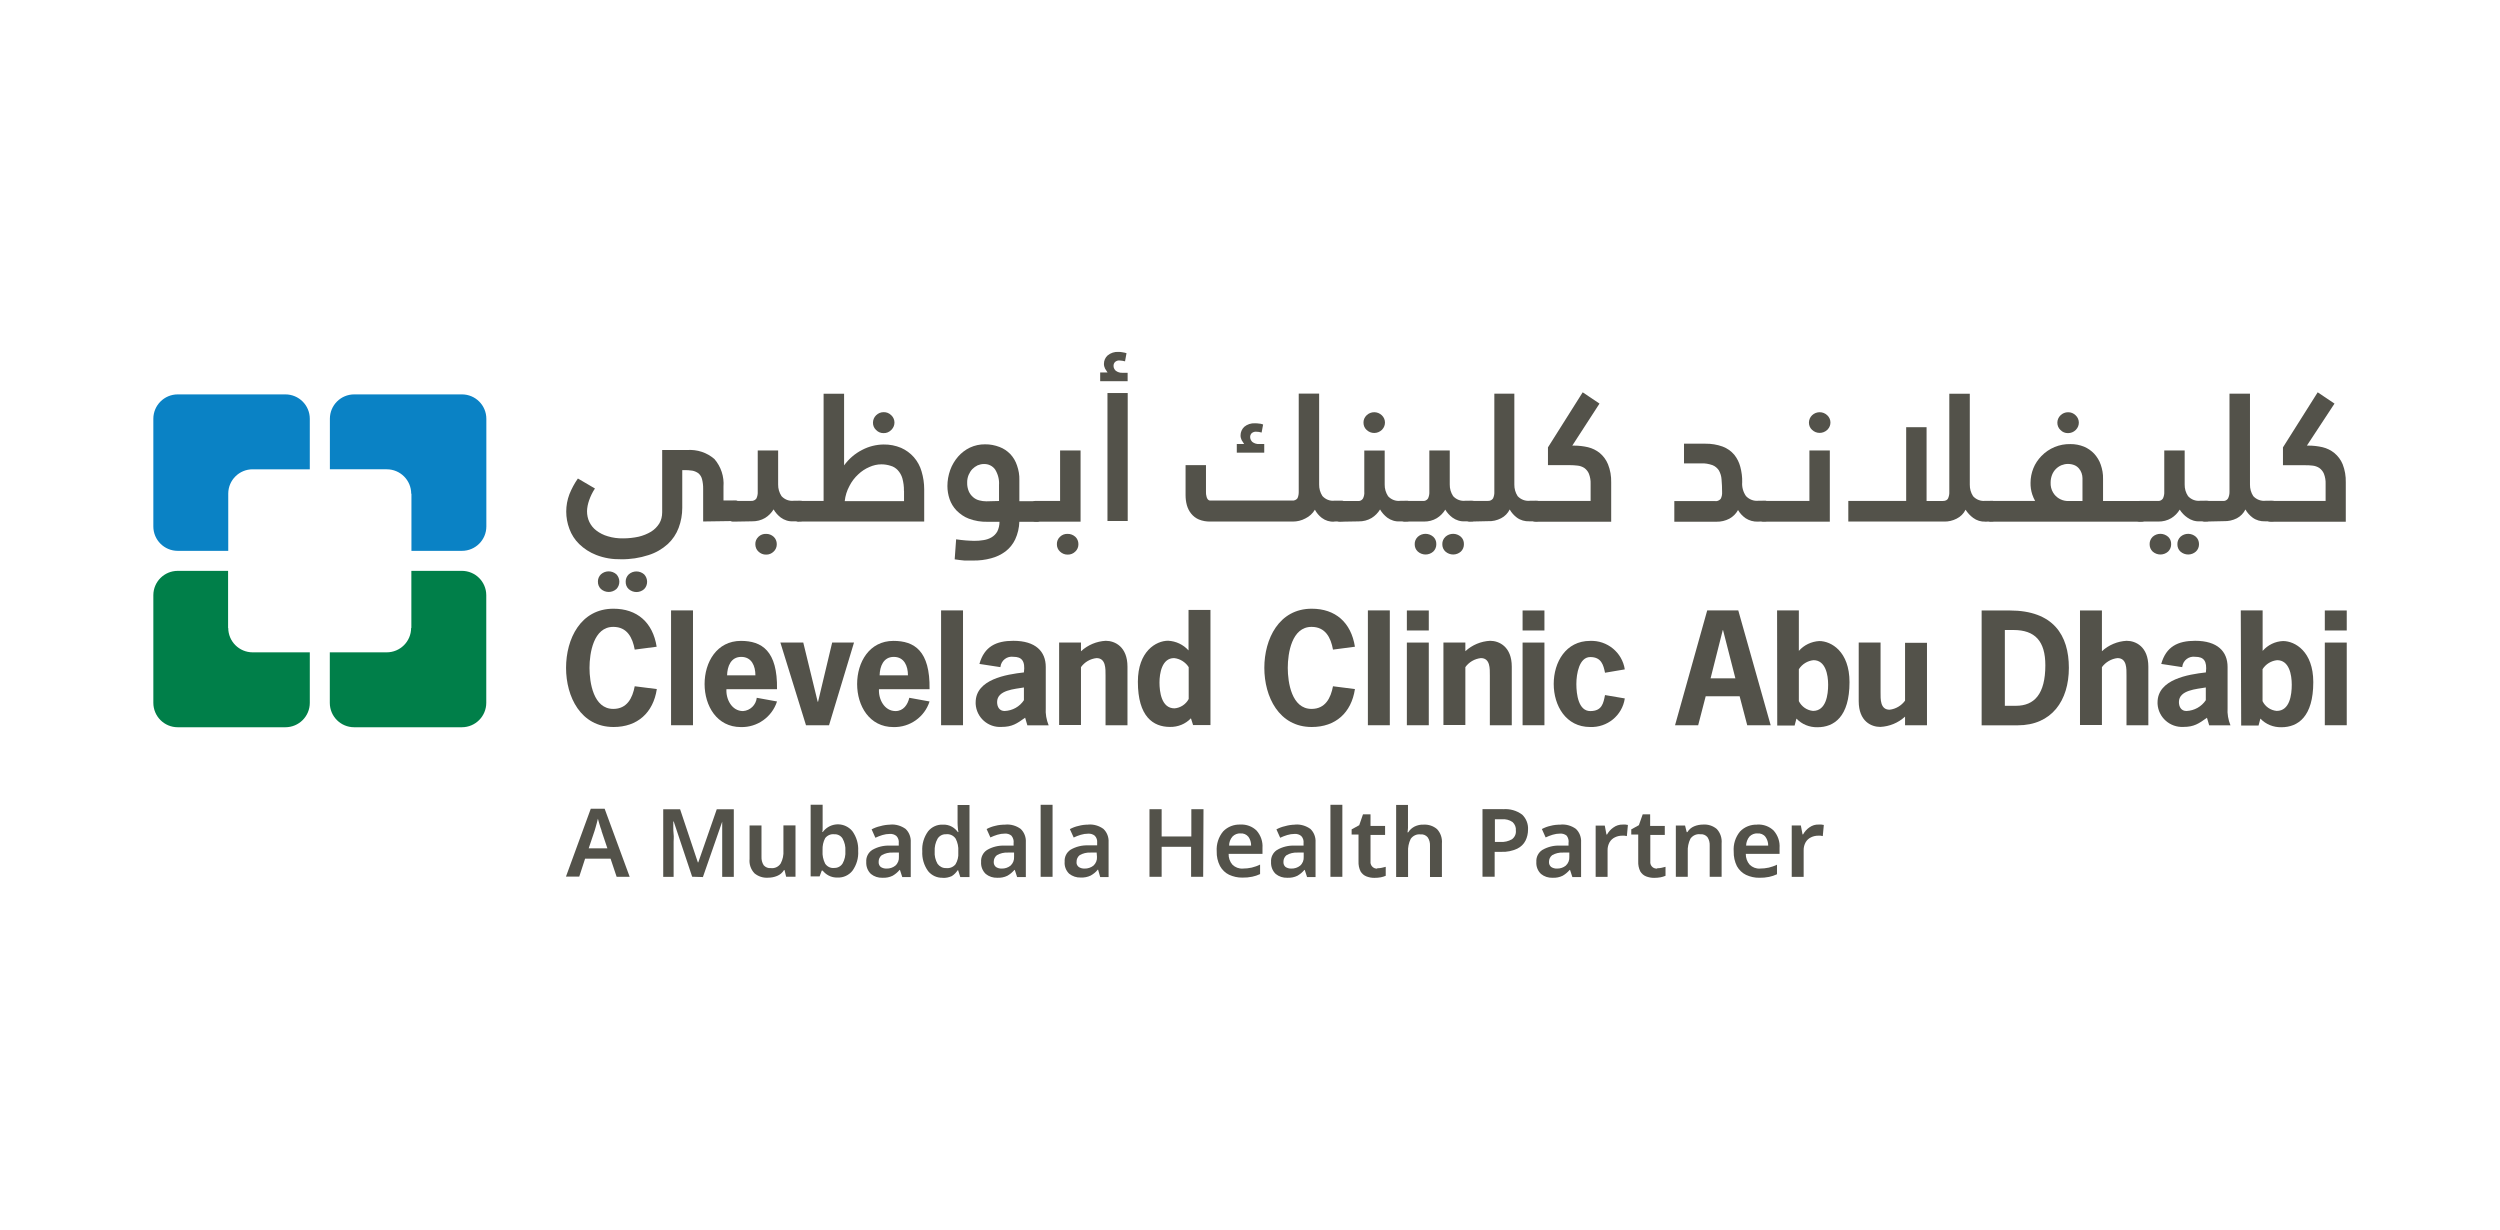 <svg xmlns="http://www.w3.org/2000/svg" id="Layer_1" data-name="Layer 1" viewBox="0 0 312.38 153.64"><defs><style>      .cls-1 {        fill: #53524a;      }      .cls-1, .cls-2, .cls-3 {        stroke-width: 0px;      }      .cls-2 {        fill: #007f49;      }      .cls-3 {        fill: #0a82c5;      }    </style></defs><path class="cls-3" d="m28.52,61.69v7.14h-6.31c-1.68,0-3.05-1.36-3.05-3.05h0v-13.45c0-1.68,1.36-3.05,3.05-3.05h13.45c1.68,0,3.05,1.36,3.05,3.05v6.31h-7.14c-1.68,0-3.04,1.35-3.05,3.03t0,.02m22.89,0v7.14h6.31c1.68,0,3.05-1.36,3.05-3.05h0v-13.45c0-1.68-1.36-3.05-3.05-3.05h-13.46c-1.68,0-3.04,1.36-3.04,3.04h0v6.32h7.11c1.68,0,3.05,1.36,3.05,3.05"></path><path class="cls-2" d="m51.4,78.47v-7.14h6.31c1.68,0,3.04,1.35,3.05,3.03h0v13.46c0,1.68-1.36,3.05-3.05,3.05h-13.46c-1.68,0-3.04-1.36-3.04-3.04h0v-6.32h7.11c1.68,0,3.05-1.36,3.05-3.05m-22.87.01v-7.14h-6.29c-1.68,0-3.04,1.35-3.05,3.03h0v13.46c0,1.68,1.36,3.05,3.05,3.05h13.45c1.68,0,3.05-1.36,3.05-3.05h0v-6.31h-7.14c-1.68,0-3.05-1.36-3.05-3.05h0"></path><path class="cls-1" d="m82.07,86.11c-.45,2.95-2.42,4.73-5.4,4.73-4.1,0-5.94-3.77-5.94-7.39s1.82-7.39,5.92-7.39c2.95,0,4.92,1.7,5.4,4.75l-2.74.36c-.27-1.49-.94-2.84-2.68-2.84-2.47,0-2.97,3.28-2.97,5.12s.49,5.13,2.97,5.13c1.72,0,2.4-1.35,2.68-2.83l2.76.35Z"></path><rect class="cls-1" x="83.85" y="76.27" width="2.74" height="14.35"></rect><path class="cls-1" d="m94.39,84.38c0-1.15-.46-2.3-1.77-2.3s-1.74,1.2-1.77,2.3h3.55Zm-3.62,1.73c-.08,1.25.67,2.74,2.07,2.74.9-.06,1.62-.76,1.72-1.66l2.53.46c-.63,1.95-2.47,3.25-4.51,3.2-3.01,0-4.54-2.66-4.54-5.38s1.52-5.39,4.54-5.39c2.6,0,4.59,1.23,4.51,6.04h-6.31Z"></path><polygon class="cls-1" points="103.59 90.62 100.71 90.62 97.51 80.29 100.37 80.29 102.17 87.68 102.22 87.68 103.98 80.29 106.71 80.29 103.59 90.62"></polygon><path class="cls-1" d="m113.45,84.38c0-1.15-.46-2.3-1.77-2.3s-1.74,1.2-1.77,2.3h3.55Zm-3.62,1.73c-.08,1.25.67,2.74,2.07,2.74.98,0,1.52-.8,1.72-1.66l2.53.46c-.62,1.95-2.47,3.25-4.51,3.2-3.01,0-4.54-2.66-4.54-5.38s1.52-5.39,4.54-5.39c2.6,0,4.59,1.23,4.51,6.04h-6.31Z"></path><rect class="cls-1" x="117.59" y="76.27" width="2.74" height="14.35"></rect><path class="cls-1" d="m127.94,85.9c-1.13.2-3.35.31-3.35,1.82,0,.61.29,1.12.94,1.12.98-.04,1.88-.54,2.41-1.35,0,0,0-1.59,0-1.59Zm.15,3.78c-1.02.73-1.62,1.15-2.94,1.15-1.68.11-3.14-1.17-3.24-2.87v-.19c0-2.89,3.84-3.5,6.03-3.75.19-1.45-.29-1.95-1.3-1.95-.79-.12-1.53.43-1.63,1.23,0,.02,0,.04-.01.06l-2.62-.4c.61-2.17,2.08-2.89,4.24-2.89,2.78,0,4.05,1.33,4.05,3.27v5.12c-.05.74.08,1.48.36,2.17h-2.66l-.28-.96Z"></path><path class="cls-1" d="m135.09,81.36c.85-.78,1.94-1.23,3.08-1.29,1.13,0,2.71.73,2.71,3.23v7.32h-2.74v-6.22c0-.83.05-2.17-1.13-2.17-.78.09-1.48.49-1.94,1.13v7.23h-2.73v-10.3h2.73v1.08h.01Z"></path><path class="cls-1" d="m146.7,82.23c-1.52,0-1.82,1.92-1.82,3.05s.23,3.23,1.88,3.23c.75-.06,1.42-.51,1.77-1.17v-3.98c-.41-.63-1.09-1.06-1.83-1.13m2.11,7.52c-.68.72-1.63,1.1-2.62,1.08-2.09,0-4.01-1.28-4.01-5.64,0-3.82,2.28-5.13,3.78-5.13.98.05,1.89.48,2.55,1.21v-5.06h2.74v14.39h-2.17l-.27-.85Z"></path><path class="cls-1" d="m169.3,86.11c-.45,2.95-2.41,4.73-5.4,4.73-4.09,0-5.92-3.78-5.92-7.39s1.83-7.39,5.92-7.39c2.95,0,4.92,1.7,5.4,4.75l-2.74.36c-.27-1.49-.94-2.84-2.68-2.84-2.47,0-2.97,3.28-2.97,5.12s.49,5.13,2.97,5.13c1.72,0,2.4-1.35,2.68-2.83l2.74.35Z"></path><rect class="cls-1" x="170.92" y="76.27" width="2.74" height="14.35"></rect><path class="cls-1" d="m178.53,90.62h-2.74v-10.33h2.74v10.33Zm0-11.84h-2.74v-2.5h2.74v2.5Z"></path><path class="cls-1" d="m183.11,81.36c.85-.78,1.94-1.23,3.08-1.29,1.13,0,2.71.73,2.71,3.23v7.32h-2.74v-6.22c0-.83.06-2.17-1.12-2.17-.78.09-1.48.49-1.94,1.13v7.23h-2.74v-10.3h2.74v1.08Z"></path><path class="cls-1" d="m192.98,90.62h-2.73v-10.33h2.73v10.33Zm0-11.84h-2.73v-2.5h2.73v2.5Z"></path><path class="cls-1" d="m203.02,87.28c-.32,2.13-2.2,3.65-4.34,3.56-3.01,0-4.54-2.66-4.54-5.38s1.52-5.38,4.54-5.38c2.15-.09,4.02,1.45,4.34,3.56l-2.47.42c-.2-.98-.46-1.96-1.84-1.96s-1.74,2.08-1.74,3.37.26,3.38,1.74,3.38,1.64-1,1.84-2l2.47.42Z"></path><path class="cls-1" d="m215.31,78.74h-.05l-1.52,6.02h3.1l-1.54-6.02Zm5.94,11.88h-2.93l-.95-3.62h-4.24l-.94,3.62h-2.89l4.02-14.35h3.88l4.05,14.35Z"></path><path class="cls-1" d="m224.77,87.61c.34.68,1.01,1.15,1.77,1.22,1.64,0,1.89-2.03,1.89-3.27s-.32-3.07-1.83-3.07c-.75.08-1.42.49-1.83,1.13v3.98Zm-2.73-11.34h2.73v5.06c.65-.74,1.57-1.17,2.55-1.23,1.49,0,3.78,1.3,3.78,5.13,0,4.34-1.93,5.64-4.01,5.64-.99.02-1.94-.36-2.62-1.08l-.23.87h-2.17l-.02-14.39Z"></path><path class="cls-1" d="m238.03,89.55c-.85.78-1.94,1.22-3.08,1.28-1.12,0-2.7-.68-2.7-3.22v-7.32h2.73v6.22c0,.83-.06,2.17,1.13,2.17.78-.09,1.47-.51,1.93-1.13v-7.23h2.74v10.3h-2.74v-1.08h0Z"></path><path class="cls-1" d="m251.9,88.19c2.28,0,3.67-1.45,3.67-5.06,0-3.01-1.28-4.41-3.98-4.41h-1.08v9.47h1.4Zm-.79-11.91c5.46,0,7.4,3.09,7.4,7.17s-2.13,7.18-6.4,7.18h-4.5v-14.35h3.5Z"></path><path class="cls-1" d="m262.65,81.36c.85-.78,1.94-1.23,3.08-1.29,1.13,0,2.71.73,2.71,3.23v7.32h-2.73v-6.22c0-.83.06-2.17-1.13-2.17-.78.09-1.48.51-1.94,1.13v7.23h-2.74v-14.31h2.74v5.09Z"></path><path class="cls-1" d="m275.62,85.9c-1.13.2-3.36.31-3.36,1.82,0,.61.29,1.12.94,1.12.98-.04,1.88-.54,2.42-1.35v-1.59Zm.15,3.78c-1.02.73-1.62,1.15-2.94,1.15-1.69.09-3.14-1.19-3.24-2.88v-.18c0-2.89,3.84-3.5,6.04-3.75.18-1.45-.29-1.95-1.32-1.95-.79-.12-1.53.43-1.63,1.23,0,.02,0,.04-.01.06l-2.62-.4c.61-2.17,2.08-2.89,4.24-2.89,2.78,0,4.05,1.33,4.05,3.27v5.12c-.05.74.08,1.48.36,2.17h-2.66l-.28-.96Z"></path><path class="cls-1" d="m282.71,87.61c.33.69,1.01,1.15,1.77,1.22,1.64,0,1.88-2.03,1.88-3.27s-.31-3.07-1.83-3.07c-.75.08-1.42.49-1.82,1.13v3.98Zm-2.73-11.34h2.74v5.06c.65-.74,1.56-1.19,2.55-1.23,1.49,0,3.78,1.3,3.78,5.13,0,4.34-1.92,5.64-3.99,5.64-.99.02-1.94-.36-2.62-1.08l-.23.87h-2.17l-.05-14.39Z"></path><path class="cls-1" d="m293.23,90.62h-2.74v-10.33h2.74v10.33Zm0-11.84h-2.74v-2.5h2.74v2.5Z"></path><path class="cls-1" d="m78.18,72.69c-.01-.34.13-.68.38-.92.55-.49,1.37-.49,1.93,0,.49.52.49,1.34,0,1.84-.55.49-1.37.49-1.93,0-.26-.23-.39-.58-.38-.93m-3.47,0c-.01-.34.13-.68.38-.92.55-.49,1.37-.49,1.93,0,.49.52.49,1.34,0,1.84-.55.49-1.37.49-1.93,0-.25-.23-.39-.58-.38-.93m13.15-7.51v-4.07c.01-.41-.04-.82-.14-1.22-.07-.28-.22-.53-.45-.73-.22-.16-.49-.28-.76-.33-.35-.05-.7-.08-1.06-.07h-.2v4.71c0,.86-.15,1.7-.45,2.5-.29.78-.76,1.48-1.37,2.04-.69.62-1.5,1.09-2.4,1.37-1.1.36-2.27.54-3.44.52-1.06.02-2.11-.15-3.1-.54-.8-.31-1.52-.78-2.13-1.37-.54-.53-.95-1.17-1.21-1.88-.53-1.4-.53-2.94,0-4.34.28-.69.63-1.35,1.06-1.96l2.13,1.25c-.31.46-.55.96-.73,1.48-.15.43-.25.89-.26,1.35,0,.47.09.93.29,1.35.2.41.49.78.86,1.06.43.33.92.58,1.45.73.62.19,1.26.27,1.9.26.66,0,1.32-.07,1.96-.21.54-.13,1.07-.34,1.55-.63.42-.26.76-.61,1.02-1.02.25-.42.36-.9.36-1.4v-7.78h3.1c1.26-.09,2.5.31,3.44,1.14.81.95,1.22,2.19,1.12,3.44v1.72h1.45c.18-.01.34.05.46.18.09.12.15.27.14.42v1.36c-.01.14-.06.28-.14.4-.11.15-.27.23-.46.21l-3.99.06Z"></path><path class="cls-1" d="m94.38,67.99c-.01-.34.13-.67.39-.92.26-.25.61-.38.96-.36.35-.01.69.13.94.36.25.23.39.56.39.92.01.35-.13.69-.39.93-.25.25-.59.39-.94.38-.36.01-.7-.13-.96-.38-.26-.23-.39-.58-.39-.93m-2.7-2.81c-.26,0-.42-.06-.49-.18-.07-.12-.11-.26-.11-.4v-1.32c0-.16.05-.33.14-.47.11-.15.28-.23.46-.22h2.17c.26.02.52-.09.67-.31.12-.27.18-.56.16-.86v-5.13h2.55v4.25c-.01.52.14,1.02.42,1.45.39.43.96.65,1.54.58h.78c.26,0,.42.06.49.18.08.13.12.27.12.42v1.36c-.01.14-.06.28-.14.4-.11.15-.28.23-.46.21h-.85c-.56.04-1.12-.14-1.57-.47-.36-.28-.67-.62-.9-1.02-.26.43-.62.8-1.06,1.07-.49.29-1.05.43-1.62.42l-2.3.04Z"></path><path class="cls-1" d="m109.08,52.81c0-.34.14-.68.39-.92.25-.25.59-.39.94-.39.36-.01.7.13.96.39.51.48.53,1.28.04,1.79-.01.01-.02.02-.04.04-.26.27-.6.41-.96.4-.35.01-.69-.13-.94-.39-.25-.23-.4-.56-.39-.92m3.87,8.52c.01-.53-.06-1.06-.2-1.57-.11-.38-.31-.73-.58-1.02-.25-.26-.55-.45-.89-.54-.38-.12-.76-.18-1.15-.18-.52,0-1.02.12-1.49.33-.52.22-.99.53-1.4.92-.45.41-.82.9-1.1,1.45-.32.59-.52,1.23-.59,1.9h7.41v-1.28h-.01Zm-13.11,3.85c-.18.02-.35-.05-.48-.18-.08-.12-.13-.26-.13-.4v-1.32c0-.16.05-.33.14-.47.11-.15.28-.23.46-.22h3.08v-13.39h2.56v8.95c.59-.81,1.36-1.48,2.27-1.94.82-.43,1.74-.66,2.68-.67.74-.01,1.48.13,2.17.42.61.27,1.16.67,1.6,1.17.45.52.78,1.13.96,1.77.22.73.33,1.48.33,2.23v4.04h-15.64Z"></path><path class="cls-1" d="m124.83,62.6v-1.99c.05-.68-.13-1.37-.49-1.95-.32-.45-.85-.7-1.4-.68-.27,0-.53.06-.78.16-.25.12-.47.28-.66.47-.2.21-.35.46-.47.73-.13.32-.19.65-.18.99-.01.36.06.72.2,1.06.12.28.31.53.54.73.22.19.48.33.76.4.29.08.6.12.9.12l1.56-.04Zm2.54,2.58c-.02.76-.2,1.53-.52,2.22-.28.59-.69,1.1-1.21,1.5-.54.4-1.14.69-1.8.86-.73.2-1.49.29-2.24.28h-1.08c-.41-.04-.82-.08-1.23-.15l.18-2.5c.43.06.83.11,1.23.14.39.02.73.05,1.01.05.4,0,.79-.02,1.17-.09.35-.05.69-.16,1-.34.31-.18.55-.42.73-.73.19-.38.28-.8.28-1.22h-1.49c-.8.02-1.59-.11-2.34-.39-.59-.22-1.1-.58-1.54-1.02-.39-.41-.69-.9-.87-1.43-.18-.53-.27-1.08-.27-1.63,0-.68.12-1.35.35-2,.22-.61.55-1.17.98-1.67.41-.47.92-.86,1.48-1.13.6-.28,1.25-.42,1.9-.41.61-.01,1.22.11,1.8.33.51.19.95.49,1.33.87.39.41.68.9.86,1.45.2.58.31,1.19.29,1.8v2.66h2.17c.18-.02.36.05.48.18.09.12.14.27.14.42v1.36c-.01.14-.06.28-.14.4-.11.15-.29.23-.48.21h-2.17Z"></path><path class="cls-1" d="m132.06,67.99c-.01-.34.13-.68.39-.92.26-.25.6-.38.96-.36.35-.01.69.13.95.36.25.23.39.56.39.92.01.35-.13.69-.39.93-.25.25-.59.39-.95.38-.35.01-.7-.13-.96-.38-.26-.23-.4-.58-.39-.93m-2.64-2.81c-.16.01-.33-.05-.45-.18-.08-.12-.13-.26-.14-.4v-1.32c0-.16.06-.33.15-.47.09-.15.26-.23.43-.22h3.05v-6.3h2.56v8.89h-5.62Z"></path><path class="cls-1" d="m138.38,49.11h2.53v15.99h-2.53v-15.99Z"></path><path class="cls-1" d="m166.71,65.18c-.55.04-1.1-.13-1.55-.47-.35-.27-.65-.62-.86-1.02-.28.47-.69.85-1.19,1.09-.48.26-1.02.39-1.56.39h-10.3c-.49.01-.99-.07-1.45-.26-.38-.16-.7-.41-.96-.73-.25-.31-.43-.67-.54-1.06-.11-.41-.16-.82-.16-1.25v-3.75h2.55v3.32c-.01.21.01.41.07.61.02.13.08.25.16.35.06.07.14.13.23.14.09.01.19.01.29,0h10.02c.26.04.52-.08.67-.29.12-.27.16-.58.15-.87v-12.2h2.55v11.35c-.01.52.13,1.02.41,1.45.38.42.94.65,1.5.58h.86c.18-.02.35.05.47.18.09.12.14.27.14.42v1.36c-.01.14-.06.28-.15.4-.11.15-.27.23-.46.21l-.9.04Z"></path><path class="cls-1" d="m170.37,52.81c-.01-.34.13-.67.39-.92.53-.51,1.37-.51,1.9,0,.51.48.53,1.28.04,1.79-.01.01-.02.02-.04.04-.53.51-1.37.51-1.9,0-.25-.22-.39-.55-.39-.9m-2.89,12.37c-.26,0-.42-.06-.49-.18s-.11-.26-.11-.4v-1.32c0-.16.05-.33.14-.47.09-.15.27-.23.46-.22h2.17c.26.04.52-.08.66-.31.13-.27.19-.56.16-.86v-5.13h2.55v4.25c-.01.52.14,1.02.42,1.45.39.43.96.65,1.54.58h.79c.19-.02.36.05.49.18.07.13.11.27.11.42v1.36c-.01.14-.06.28-.14.4-.11.15-.27.23-.46.21h-.86c-.56.04-1.12-.14-1.57-.47-.36-.28-.67-.62-.9-1.02-.26.43-.62.8-1.06,1.07-.49.29-1.05.43-1.62.42l-2.28.04Z"></path><path class="cls-1" d="m180.22,67.99c-.01-.34.13-.67.39-.92.55-.49,1.37-.49,1.93,0,.25.23.39.56.38.92.01.35-.13.69-.38.93-.55.49-1.37.49-1.93,0-.26-.23-.4-.58-.39-.93m-3.45,0c-.01-.34.13-.67.39-.92.55-.49,1.37-.49,1.93,0,.25.23.39.56.38.92.01.35-.13.69-.38.93-.55.49-1.37.49-1.93,0-.26-.23-.4-.58-.39-.93m-1.16-2.81c-.26,0-.42-.06-.49-.18s-.11-.26-.11-.4v-1.32c0-.16.05-.33.14-.47.09-.15.27-.23.46-.22h2.17c.26.04.52-.09.66-.31.12-.27.18-.56.16-.86v-5.13h2.55v4.25c-.01.52.14,1.02.42,1.45.39.43.96.65,1.54.58h.78c.26,0,.42.06.49.18.08.13.12.27.12.42v1.36c-.01.14-.06.28-.14.4-.11.15-.28.23-.46.21h-.85c-.56.04-1.12-.14-1.57-.47-.36-.27-.67-.61-.89-.99-.26.43-.62.8-1.06,1.07-.48.29-1.05.43-1.61.42h-2.31Z"></path><path class="cls-1" d="m183.73,65.18c-.26,0-.42-.06-.49-.18s-.12-.26-.12-.4v-1.32c0-.16.05-.33.14-.47.11-.15.28-.23.46-.22h2.17c.26.02.52-.09.67-.31.12-.27.18-.56.16-.86v-12.23h2.5v11.35c-.01.52.13,1.02.41,1.45.39.43.98.65,1.55.58h.78c.26,0,.41.06.49.18.08.13.12.27.12.42v1.36c-.01.14-.07.28-.15.4-.11.15-.27.23-.46.21h-.87c-.55.02-1.1-.13-1.55-.46-.36-.27-.68-.62-.9-1.02-.23.47-.61.86-1.08,1.1-.51.26-1.06.39-1.62.36l-2.21.05Z"></path><path class="cls-1" d="m191.88,65.18c-.18.02-.35-.05-.48-.18-.08-.12-.13-.26-.13-.4v-1.32c0-.16.05-.33.14-.47.11-.15.28-.23.46-.22h6.88v-2.13c.02-.43-.06-.86-.21-1.26-.12-.29-.32-.54-.58-.73-.26-.16-.54-.26-.83-.29-.34-.04-.67-.06-1.01-.06h-2.7v-2.22l4.34-6.88,2.1,1.41-3.4,5.25h.22c.59,0,1.17.07,1.74.2.54.13,1.05.38,1.48.73.45.38.8.86,1.02,1.4.29.72.42,1.49.4,2.27v4.91h-9.45Z"></path><path class="cls-1" d="m219.66,65.18c-.55.02-1.09-.13-1.55-.43-.38-.27-.7-.61-.94-1.02-.25.46-.62.83-1.08,1.08-.49.26-1.05.39-1.6.38h-5.28v-2.58h5.06c.27.05.54-.06.73-.27.14-.26.2-.55.18-.85,0-.53-.02-1.06-.07-1.59-.02-.39-.14-.78-.33-1.12-.19-.29-.47-.53-.8-.66-.46-.16-.95-.25-1.45-.22h-2.11v-2.46h2.66c.74-.01,1.48.11,2.17.36.56.21,1.06.56,1.45,1.02.36.45.62.98.76,1.53.16.62.25,1.27.23,1.9-.05.61.12,1.22.47,1.73.39.42.96.65,1.54.59h.8c.18-.02.35.05.47.18.09.12.13.27.13.42v1.36c-.01.14-.06.28-.14.4-.11.15-.27.23-.46.21l-.85.04Z"></path><path class="cls-1" d="m226.03,52.81c0-.34.14-.68.39-.92.53-.51,1.37-.51,1.9,0,.51.47.53,1.26.06,1.76-.02.02-.04.05-.06.06-.53.51-1.37.51-1.9,0-.25-.22-.39-.55-.39-.9m-5.67,12.37c-.16.01-.33-.05-.45-.18-.09-.12-.14-.26-.14-.4v-1.32c0-.16.05-.33.14-.47.09-.15.26-.23.43-.22h5.75v-6.3h2.55v8.89h-8.28Z"></path><path class="cls-1" d="m248.07,65.18c-.54.02-1.08-.14-1.52-.47-.38-.28-.69-.62-.95-1.02-.23.48-.63.88-1.12,1.12-.49.25-1.03.38-1.59.36h-11.94v-2.58h7.23v-9.21h2.55v9.22h2.01c.35,0,.56-.11.67-.31.12-.27.18-.56.16-.86v-12.23h2.56v11.35c-.01.52.13,1.02.41,1.45.39.43.96.65,1.53.58h.78c.19-.02.36.05.49.18.09.12.14.27.13.42v1.36c-.01.14-.06.28-.14.4-.11.15-.29.23-.48.21l-.79.04Z"></path><path class="cls-1" d="m257.07,52.82c0-.35.14-.68.39-.92.25-.25.59-.39.94-.39.36-.01.7.13.96.39.51.48.53,1.28.04,1.79-.01.01-.02.02-.04.04-.26.26-.6.39-.96.39-.35.01-.69-.13-.94-.39-.25-.23-.39-.56-.39-.9m3.14,9.77v-2.85c0-.21-.04-.42-.11-.63s-.18-.4-.33-.58-.34-.32-.55-.41c-.26-.11-.54-.16-.83-.16s-.55.06-.81.16c-.54.23-.96.66-1.17,1.2-.12.31-.18.63-.18.96-.02.45.08.88.31,1.26.36.61,1.01,1,1.72,1.05h1.96Zm2.56,0h4.82c.18-.02.35.05.48.18.08.13.13.27.12.42v1.36c-.01.14-.06.28-.14.4-.11.15-.27.23-.46.22h-18.79c-.18.02-.35-.04-.48-.18-.08-.12-.12-.26-.12-.4v-1.32c0-.16.05-.33.14-.47.09-.15.27-.23.46-.22h5.49c-.14-.26-.27-.53-.36-.82-.15-.47-.22-.95-.21-1.45,0-.61.12-1.22.35-1.8s.58-1.09,1.01-1.54c.95-.98,2.26-1.52,3.62-1.49.59-.01,1.16.11,1.7.32.48.2.92.51,1.27.88.36.4.65.86.82,1.37.2.58.31,1.17.29,1.79v2.74Z"></path><path class="cls-1" d="m272.07,67.99c-.01-.34.13-.67.38-.92.55-.49,1.37-.49,1.93,0,.25.23.39.56.39.92.01.35-.13.69-.39.93-.55.49-1.37.49-1.93,0-.26-.23-.39-.58-.38-.93m-3.47,0c-.01-.34.13-.67.38-.92.55-.49,1.37-.49,1.93,0,.25.23.39.56.38.92.01.35-.13.69-.38.93-.55.49-1.37.49-1.93,0-.25-.23-.39-.58-.38-.93m-1.16-2.81c-.26,0-.42-.06-.49-.18s-.12-.26-.12-.4v-1.32c0-.16.06-.33.15-.47.09-.15.27-.23.46-.22h2.17c.26.04.52-.09.66-.31.12-.27.18-.56.16-.86v-5.13h2.55v4.25c-.01.52.13,1.02.42,1.45.39.43.96.65,1.54.58h.78c.26,0,.42.06.49.18.08.13.12.27.12.42v1.36c-.01.14-.06.28-.14.4-.11.15-.28.23-.46.21h-.85c-.56.04-1.12-.14-1.57-.47-.38-.26-.7-.6-.95-.99-.26.43-.62.8-1.06,1.07-.49.29-1.05.43-1.62.42h-2.24Z"></path><path class="cls-1" d="m275.57,65.18c-.26,0-.42-.06-.49-.18-.08-.12-.12-.26-.12-.4v-1.32c0-.16.06-.33.15-.47.09-.15.27-.23.46-.22h2.17c.26.04.52-.08.66-.31.13-.27.19-.56.18-.86v-12.23h2.56v11.35c-.01.52.13,1.02.41,1.45.39.43.98.65,1.55.58h.78c.26,0,.42.06.49.18.08.13.12.27.12.42v1.36c-.01.14-.06.28-.14.4-.11.15-.28.23-.46.21h-.87c-.55.02-1.1-.13-1.55-.46-.36-.27-.68-.62-.9-1.02-.23.47-.61.86-1.07,1.1-.51.26-1.07.38-1.63.36l-2.29.05Z"></path><path class="cls-1" d="m283.71,65.18c-.18.02-.34-.05-.46-.18-.09-.12-.14-.26-.14-.4v-1.32c0-.16.05-.33.14-.47.11-.15.27-.23.46-.22h6.88v-2.13c.02-.43-.06-.86-.21-1.26-.12-.29-.32-.54-.58-.73-.26-.16-.54-.26-.83-.29-.34-.04-.68-.06-1.02-.05h-2.69v-2.23l4.34-6.88,2.1,1.41-3.45,5.25h.22c.59,0,1.17.07,1.74.2.54.13,1.05.38,1.48.73.45.38.81.86,1.03,1.4.28.72.41,1.49.39,2.27v4.91h-9.4Z"></path><path class="cls-1" d="m140.58,45.15c-.23-.07-.48-.09-.73-.11-.19-.01-.36.06-.51.18-.14.13-.21.32-.2.52,0,.22.11.42.27.58.25.19.55.28.86.26h.63v1.05h-3.43v-1.09h.92c-.11-.15-.21-.32-.31-.48-.09-.19-.15-.4-.14-.61,0-.39.16-.76.45-1.03.38-.32.87-.48,1.36-.45.18,0,.35.01.52.05.16.02.33.06.49.11l-.19,1.05Z"></path><path class="cls-1" d="m157.65,54.05c-.23-.07-.48-.11-.73-.11-.19,0-.36.06-.51.18-.14.13-.21.32-.2.52.01.22.11.42.27.58.25.19.55.28.86.26h.63v1.08h-3.43v-1.08h.92c-.11-.15-.21-.31-.31-.48-.09-.19-.15-.4-.14-.61,0-.39.16-.76.45-1.05.38-.32.87-.48,1.36-.45.18,0,.35.01.52.04.18,0,.35.07.49.11l-.19,1.02Z"></path><path class="cls-1" d="m77.05,109.56l-.76-2.27h-3.18l-.73,2.24h-1.66l3.1-8.48h1.73l3.13,8.51h-1.62Zm-1.15-3.54l-.73-2.17c0-.11-.08-.26-.14-.45l-.18-.59c-.06-.2-.11-.36-.14-.51-.04.16-.08.35-.14.55l-.16.58c-.05.18-.09.32-.12.4l-.73,2.17h2.34Z"></path><path class="cls-1" d="m86.49,109.56l-2.31-6.92h-.05v.67c0,.29,0,.6.04.94s0,.65,0,.94v4.38h-1.3v-8.45h2.11l2.22,6.64h.05l2.31-6.64h2.13v8.45h-1.45v-6.9h0l-2.41,6.92-1.34-.04Z"></path><path class="cls-1" d="m99.4,103.14v6.41h-1.17l-.2-.83h-.07c-.2.33-.49.58-.86.73-.36.15-.75.22-1.15.22-.61.04-1.21-.16-1.68-.55-.45-.48-.68-1.13-.61-1.79v-4.19h1.49v3.9c-.02.38.07.76.28,1.08.22.25.56.39.89.35.48.06.96-.16,1.23-.58.26-.49.38-1.06.34-1.62v-3.14s1.5,0,1.5,0Z"></path><path class="cls-1" d="m102.79,100.56v2.85c0,.23,0,.42-.05.55h.07c.78-1.05,2.24-1.27,3.29-.49.15.11.28.23.4.38.52.72.78,1.59.73,2.47.06.89-.2,1.77-.73,2.5-.45.55-1.13.86-1.83.83-.4.02-.8-.07-1.15-.26-.28-.15-.53-.36-.73-.61h-.11l-.27.73h-1.12v-8.96h1.49Zm1.45,3.68c-.43-.05-.86.14-1.13.48-.25.46-.35.98-.33,1.49v.13c-.04.54.08,1.08.32,1.57.26.39.7.6,1.16.54.41.01.8-.2,1.02-.55.27-.48.39-1.02.35-1.57.04-.55-.09-1.09-.36-1.57-.22-.34-.61-.54-1.02-.52h-.01Z"></path><path class="cls-1" d="m111.26,103.03c.67-.05,1.34.15,1.89.54.46.43.69,1.06.65,1.68v4.34h-1.06l-.29-.89h-.05c-.23.29-.54.54-.87.73-.39.19-.82.27-1.26.25-.53.02-1.05-.15-1.45-.48-.41-.39-.61-.94-.58-1.5-.04-.59.23-1.15.73-1.49.67-.39,1.43-.58,2.21-.55h1.12v-.32c.04-.32-.07-.65-.29-.88-.23-.19-.53-.28-.82-.26-.32,0-.63.05-.93.14-.31.09-.6.21-.88.34l-.47-1.05c.34-.18.7-.32,1.08-.4.4-.12.83-.18,1.27-.19Zm1.05,3.5h-.78c-.47-.02-.95.09-1.36.33-.25.2-.39.51-.38.82-.02.25.07.49.26.65.21.14.47.21.73.2.4.01.79-.12,1.09-.36.32-.28.48-.69.45-1.1v-.53Z"></path><path class="cls-1" d="m117.78,109.68c-.7.02-1.36-.28-1.81-.83-.52-.72-.78-1.6-.73-2.48-.06-.89.2-1.77.73-2.5.45-.55,1.13-.86,1.83-.83.41-.02.81.07,1.16.27.28.16.53.39.73.66h.07c-.04-.16-.06-.33-.07-.49-.02-.21-.04-.43-.04-.65v-2.24h1.49v9h-1.15l-.27-.85h-.06c-.19.29-.43.54-.73.73-.36.16-.76.25-1.16.22Zm.45-1.21c.45.05.88-.13,1.16-.47.26-.43.39-.94.35-1.45v-.19c.04-.54-.08-1.09-.33-1.57-.27-.4-.74-.61-1.21-.55-.42-.02-.83.2-1.05.56-.27.48-.39,1.03-.36,1.59-.04.54.09,1.08.36,1.55.25.34.65.55,1.07.53Z"></path><path class="cls-1" d="m125.64,103.03c.67-.05,1.34.14,1.89.54.46.43.69,1.06.65,1.68v4.34h-1.09l-.29-.89h-.05c-.25.29-.54.54-.88.73-.39.19-.82.27-1.25.25-.53.02-1.05-.15-1.45-.48-.41-.39-.62-.94-.58-1.5-.04-.59.23-1.15.73-1.49.67-.39,1.43-.58,2.21-.55h1.12v-.32c.05-.33-.06-.66-.27-.92-.23-.19-.53-.28-.82-.26-.32,0-.63.05-.93.14-.31.09-.6.21-.88.34l-.47-1.05c.34-.18.7-.32,1.08-.4.4-.11.83-.15,1.28-.15Zm1.06,3.5h-.78c-.47-.02-.95.09-1.36.33-.25.2-.39.49-.39.82-.02.25.08.49.27.65.21.14.47.21.73.2.4.01.79-.12,1.09-.36.31-.28.48-.69.45-1.1v-.53Z"></path><path class="cls-1" d="m131.52,109.56h-1.49v-9h1.49v9Z"></path><path class="cls-1" d="m135.98,103.03c.67-.05,1.34.14,1.89.54.46.43.69,1.06.65,1.68v4.34h-1.05l-.26-.92h-.05c-.23.31-.54.54-.87.73-.39.19-.82.27-1.25.25-.53.02-1.03-.15-1.45-.48-.4-.39-.61-.94-.56-1.5-.04-.59.23-1.15.73-1.49.67-.39,1.43-.58,2.21-.55h1.12v-.32c.04-.32-.07-.65-.29-.88-.23-.19-.53-.28-.83-.26-.32,0-.62.05-.93.14-.31.09-.6.21-.88.34l-.48-1.05c.34-.18.7-.32,1.08-.4.39-.11.8-.16,1.22-.16Zm1.06,3.5h-.78c-.48-.02-.95.09-1.36.33-.25.2-.39.51-.38.82-.04.25.07.49.27.65.21.14.47.21.73.2.4.01.79-.12,1.1-.36.31-.28.48-.69.45-1.1l-.04-.53Z"></path><path class="cls-1" d="m150.35,109.56h-1.52v-3.75h-3.68v3.75h-1.52v-8.45h1.52v3.41h3.71v-3.41h1.52l-.04,8.45Z"></path><path class="cls-1" d="m154.99,103.03c.75-.04,1.49.23,2.03.76.52.6.79,1.37.73,2.17v.73h-4.23c-.02.49.15.99.48,1.36.34.33.81.51,1.28.48.38,0,.75-.04,1.12-.12.36-.09.72-.21,1.05-.38v1.19c-.32.15-.65.26-.99.33-.4.08-.81.12-1.22.11-.58.01-1.15-.12-1.67-.36-.48-.23-.87-.62-1.13-1.09-.29-.56-.43-1.2-.41-1.83-.06-.9.23-1.81.81-2.5.56-.58,1.34-.88,2.15-.85Zm0,1.1c-.36-.01-.72.13-.98.39-.28.32-.43.72-.43,1.14h2.75c.01-.39-.11-.78-.33-1.09-.25-.31-.62-.47-1.01-.43Z"></path><path class="cls-1" d="m161.84,103.03c.67-.05,1.34.15,1.89.54.46.43.69,1.06.65,1.68v4.34h-1.06l-.29-.89h-.05c-.23.29-.54.54-.87.73-.39.19-.82.27-1.26.25-.53.02-1.05-.15-1.45-.48-.41-.39-.61-.94-.58-1.5-.04-.59.23-1.15.73-1.49.67-.39,1.43-.58,2.21-.55h1.12v-.32c.04-.32-.07-.65-.29-.88-.23-.19-.53-.28-.82-.26-.32,0-.63.05-.93.14-.31.09-.6.21-.88.34l-.47-1.05c.34-.18.7-.32,1.08-.4.4-.12.83-.18,1.27-.19Zm1.05,3.5h-.78c-.47-.02-.95.09-1.36.33-.25.2-.39.51-.38.82-.02.25.07.49.26.65.21.14.47.21.73.2.4.01.79-.12,1.09-.36.32-.28.48-.69.45-1.1v-.53Z"></path><path class="cls-1" d="m167.73,109.56h-1.49v-9h1.49v9Z"></path><path class="cls-1" d="m172.12,108.49c.19,0,.36-.02.54-.06.16-.04.33-.07.49-.12v1.12c-.2.09-.4.15-.61.19-.26.05-.53.07-.8.07-.34.01-.68-.06-1-.18-.31-.12-.56-.34-.73-.62-.2-.4-.28-.83-.26-1.27v-3.34h-.86v-.65l.95-.52.47-1.36h.94v1.45h1.82v1.13h-1.82v3.32c-.05.43.27.83.7.88.05,0,.09.01.14,0v-.05Z"></path><path class="cls-1" d="m175.93,100.56v2.9c0,.23-.05.42-.06.54h.09c.2-.32.48-.56.81-.73.34-.16.72-.25,1.09-.23.62-.04,1.23.16,1.7.56.45.48.67,1.14.61,1.8v4.18h-1.49v-3.88c.02-.39-.07-.76-.29-1.08-.22-.26-.55-.4-.89-.36-.48-.06-.95.16-1.23.56-.25.51-.36,1.07-.33,1.62v3.14h-1.49v-9h1.48v-.02Z"></path><path class="cls-1" d="m187.8,101.11c.86-.07,1.7.16,2.4.68.51.49.78,1.19.73,1.9,0,.47-.11.93-.31,1.34-.22.45-.6.8-1.05,1.02-.61.28-1.29.42-1.96.39h-.85v3.11h-1.52v-8.45s2.55,0,2.55,0Zm-.09,1.26h-.92v2.83h.68c.51.04,1.01-.08,1.45-.33.35-.26.54-.67.49-1.1.04-.39-.12-.78-.41-1.05-.39-.27-.85-.39-1.32-.35h.02Z"></path><path class="cls-1" d="m195.02,103.03c.67-.05,1.34.14,1.89.54.46.43.69,1.06.65,1.68v4.34h-1.09l-.29-.89h-.05c-.25.29-.54.54-.88.73-.39.19-.82.27-1.25.25-.53.02-1.05-.15-1.45-.48-.41-.39-.62-.94-.58-1.5-.04-.59.23-1.15.73-1.49.66-.38,1.41-.58,2.17-.55h1.12v-.32c.06-.33-.04-.66-.23-.92-.23-.19-.53-.28-.82-.26-.32,0-.63.05-.93.14-.31.09-.6.21-.88.34l-.47-1.05c.34-.18.7-.32,1.08-.4.4-.11.83-.15,1.28-.15Zm1.06,3.5h-.78c-.47-.02-.95.09-1.36.33-.25.2-.39.49-.39.82-.02.25.08.49.27.65.21.14.47.21.73.2.4.01.79-.12,1.09-.36.31-.28.48-.69.45-1.1v-.53Z"></path><path class="cls-1" d="m202.76,103.03h.34l.31.05-.13,1.39c-.11-.02-.21-.04-.31-.05h-.29c-.31,0-.61.07-.88.2-.28.13-.51.34-.67.6-.18.32-.27.67-.26,1.03v3.32h-1.49v-6.41h1.14l.21,1.12h.07c.19-.34.46-.65.78-.87.35-.26.76-.39,1.19-.38Z"></path><path class="cls-1" d="m207.08,108.49c.19,0,.36-.02.54-.06.16-.04.33-.07.49-.12v1.12c-.2.09-.41.15-.62.19-.26.05-.53.07-.79.07-.34.01-.68-.06-1.01-.18-.31-.12-.56-.34-.73-.62-.2-.4-.28-.83-.26-1.27v-3.34h-.87v-.65l.95-.52.48-1.36h.93v1.45h1.83v1.13h-1.81v3.32c-.05.45.28.85.73.88h.13v-.05Z"></path><path class="cls-1" d="m212.83,103.03c.61-.04,1.21.16,1.68.55.45.48.67,1.14.61,1.8v4.18h-1.49v-3.88c.02-.39-.07-.76-.28-1.08-.22-.26-.56-.4-.9-.36-.48-.06-.95.16-1.23.56-.25.51-.36,1.07-.33,1.62v3.14h-1.49v-6.41h1.15l.21.83h.08c.2-.33.49-.58.85-.73.36-.15.75-.22,1.15-.22Z"></path><path class="cls-1" d="m219.59,103.03c.76-.04,1.5.23,2.04.76.52.6.79,1.37.73,2.17v.73h-4.22c-.01.49.16.99.49,1.36.34.33.8.51,1.27.48.38,0,.75-.04,1.12-.12.35-.08.69-.21,1.02-.36v1.19c-.32.15-.65.26-.99.33-.4.08-.81.12-1.21.11-.58.01-1.15-.12-1.67-.36-.48-.23-.88-.62-1.14-1.09-.28-.56-.42-1.2-.4-1.83-.07-.9.21-1.8.79-2.5.56-.59,1.35-.89,2.16-.86Zm0,1.1c-.36-.01-.72.13-.98.39-.27.32-.42.73-.43,1.14h2.76c.01-.39-.12-.78-.34-1.09-.23-.31-.62-.47-1.01-.43Z"></path><path class="cls-1" d="m227.24,103.03h.34l.31.05-.13,1.39c-.09-.02-.19-.04-.29-.05h-.29c-.31,0-.61.07-.88.2-.28.13-.51.34-.67.6-.18.32-.27.67-.26,1.03v3.32h-1.49v-6.43h1.14l.21,1.12h.07c.19-.34.46-.65.78-.87.35-.25.75-.38,1.17-.36Z"></path></svg>